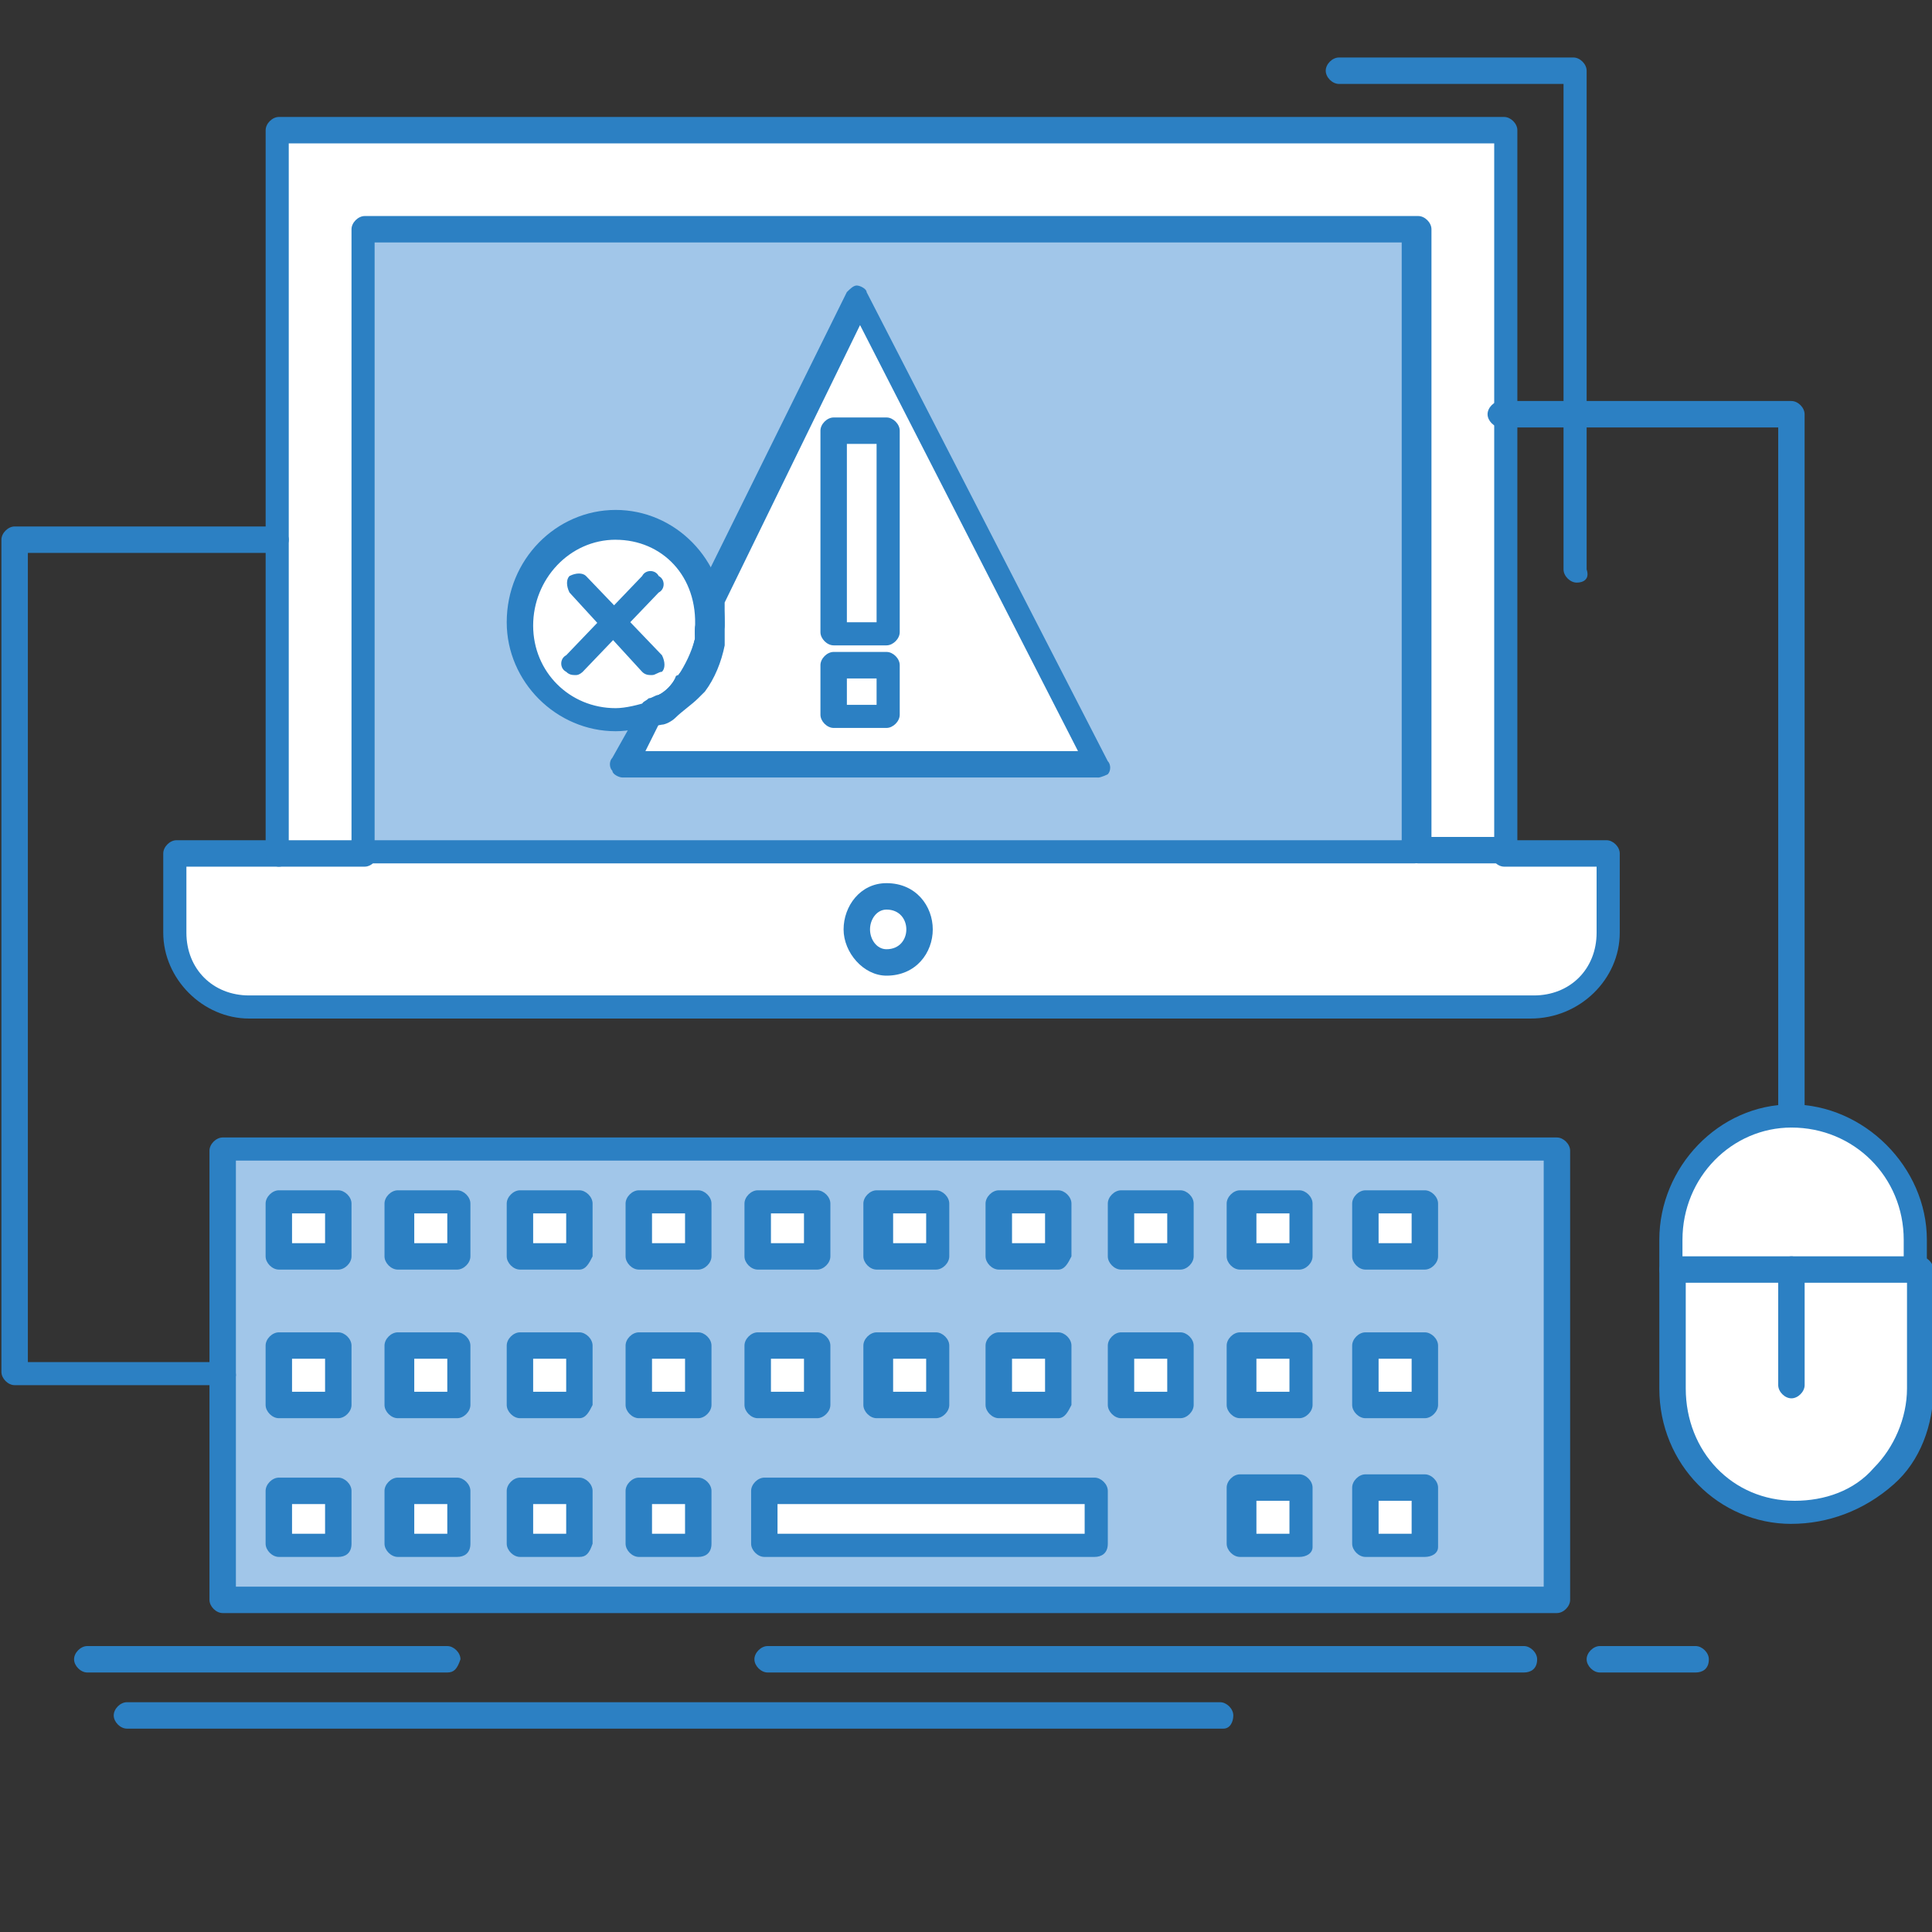 <svg xmlns="http://www.w3.org/2000/svg" id="a" data-name="Layer_1" viewBox="0 0 500 500"><rect x="0" y="0" width="500" height="500" fill="#333333" stroke="none"/><defs><style> .c { fill: #2c80c3; } .d { fill: #fff; } .e { fill: #a1c6e9; } </style></defs><g id="b" data-name="_x35_98_x2C__Computer_x2C__crash_x2C__error_x2C__failure_x2C__system"><g><path class="d" d="M463.62,328.57h32.48v30.76c0,9.4-3.42,17.09-9.4,23.08-5.98,5.99-13.68,9.4-23.08,9.4-17.09,0-30.77-13.68-30.77-32.48v-30.76h30.77Z"></path><path class="d" d="M496.1,320.87v7.7h-63.25v-7.7c0-17.09,13.67-32.47,30.77-32.47,17.95.85,32.48,15.38,32.48,32.47Z"></path><rect class="d" x="73.02" y="385.83" width="15.39" height="13.68"></rect><rect class="d" x="103.79" y="385.83" width="15.39" height="13.68"></rect><rect class="d" x="134.56" y="385.83" width="15.38" height="13.68"></rect><rect class="d" x="165.33" y="385.83" width="15.39" height="13.68"></rect><rect class="d" x="197.8" y="385.83" width="85.47" height="13.68"></rect><rect class="d" x="321.74" y="384.97" width="15.39" height="15.39"></rect><rect class="d" x="353.36" y="384.97" width="15.39" height="15.39"></rect><rect class="d" x="353.36" y="349.08" width="15.39" height="15.39"></rect><rect class="d" x="321.74" y="349.08" width="15.39" height="15.39"></rect><path class="d" d="M415.76,220.87v20.51c0,11.11-8.55,19.66-19.66,19.66H64.47c-11.11,0-19.66-8.54-19.66-19.66v-20.51h370.94ZM237.98,240.53c0-4.27-3.42-8.55-8.55-8.55-4.27,0-7.69,4.28-7.69,8.55s3.42,8.54,7.69,8.54c5.98,0,8.55-4.27,8.55-8.54Z"></path><path class="e" d="M402.94,297.8v116.24H57.63v-117.1h345.3v.86ZM368.75,400.36v-15.39h-15.39v15.39h15.39ZM368.75,363.6v-15.38h-15.39v15.38h15.39ZM368.75,325.14v-13.68h-15.39v13.68h15.39ZM336.27,400.36v-15.39h-15.39v15.39h15.39ZM336.27,363.6v-15.38h-15.39v15.38h15.39ZM336.27,325.14v-13.68h-15.39v13.68h15.39ZM305.5,363.6v-15.38h-15.38v15.38h15.38ZM305.5,325.14v-13.68h-15.38v13.68h15.38ZM283.28,400.36v-13.68h-85.47v13.68h85.47ZM273.87,363.6v-15.38h-15.39v15.38h15.39ZM273.87,325.14v-13.68h-15.39v13.68h15.39ZM242.25,363.6v-15.38h-15.39v15.38h15.39ZM242.25,325.14v-13.68h-15.39v13.68h15.39ZM211.48,363.6v-15.38h-15.39v15.38h15.39ZM211.48,325.14v-13.68h-15.39v13.68h15.39ZM180.71,400.36v-13.68h-15.39v13.68h15.39ZM180.71,363.6v-15.38h-15.39v15.38h15.39ZM180.71,325.14v-13.68h-15.39v13.68h15.39ZM149.94,400.36v-13.68h-15.38v13.68h15.38ZM149.94,363.6v-15.38h-15.38v15.38h15.38ZM149.94,325.14v-13.68h-15.38v13.68h15.38ZM118.32,400.36v-13.68h-15.39v13.68h15.39ZM118.32,363.6v-15.38h-15.39v15.38h15.39ZM118.32,325.14v-13.68h-15.39v13.68h15.39ZM87.55,400.36v-13.68h-15.39v13.68h15.39ZM87.55,363.6v-15.38h-15.39v15.38h15.39ZM87.55,325.14v-13.68h-15.39v13.68h15.39Z"></path><path class="d" d="M389.26,107.19v113.68h-22.22V59.33H94.39v161.54h-22.22V33.69h317.1v73.51Z"></path><rect class="d" x="353.36" y="311.47" width="15.39" height="13.68"></rect><path class="e" d="M366.18,59.33v161.54H94.39V59.33h271.8ZM284.13,197.79l-61.54-120.51-38.46,77.77v6.84c0-13.68-11.11-25.64-24.79-25.64s-24.78,11.97-24.78,25.64c0,12.82,11.11,24.78,24.78,24.78,3.42,0,6.84-.85,9.4-1.7l-7.69,13.67h123.08v-.85Z"></path><rect class="d" x="321.74" y="311.47" width="15.39" height="13.68"></rect><rect class="d" x="290.97" y="349.08" width="15.39" height="15.39"></rect><rect class="d" x="290.97" y="311.47" width="15.39" height="13.68"></rect><path class="d" d="M222.59,77.28l61.54,120.51h-123.08l7.69-13.68c.86-.85,1.71-.85,3.42-1.71h0c1.71-.85,3.42-2.56,5.13-4.27l.86-.86v-.85c2.56-3.42,4.28-6.84,5.13-10.25v-2.56h0v-9.4l39.32-76.92ZM229.43,184.98v-12.83h-13.68v12.83h13.68ZM229.43,163.61v-52.14h-13.68v52.14h13.68Z"></path><rect class="d" x="258.49" y="349.08" width="15.39" height="15.39"></rect><rect class="d" x="258.49" y="311.47" width="15.39" height="13.68"></rect><rect class="d" x="227.72" y="349.08" width="15.39" height="15.39"></rect><rect class="d" x="227.72" y="311.47" width="15.39" height="13.68"></rect><path class="d" d="M229.43,231.98c5.13,0,8.55,4.28,8.55,8.55s-3.42,8.54-8.55,8.54c-4.27,0-7.69-4.27-7.69-8.54s3.42-8.55,7.69-8.55Z"></path><rect class="d" x="215.75" y="172.15" width="13.68" height="12.83"></rect><rect class="d" x="215.75" y="111.47" width="13.68" height="52.14"></rect><rect class="d" x="196.95" y="349.08" width="15.39" height="15.39"></rect><rect class="d" x="196.95" y="311.47" width="15.39" height="13.68"></rect><path class="d" d="M184.13,161.9v2.56h0v2.56c-.86,3.42-2.56,7.69-5.13,10.25v.86s0,.85-.86.85c-1.71,1.71-3.42,3.42-5.13,4.28h0c-.86.85-1.71.85-2.56,1.71h0c-2.56.85-5.98,1.7-9.4,1.7-13.68,0-24.79-11.97-24.79-24.78,0-13.68,11.11-25.64,24.79-25.64s23.08,11.97,23.08,25.64Z"></path><rect class="d" x="165.33" y="349.08" width="15.39" height="15.39"></rect><rect class="d" x="165.33" y="311.47" width="15.39" height="13.68"></rect><rect class="d" x="134.56" y="349.08" width="15.38" height="15.39"></rect><rect class="d" x="134.56" y="311.47" width="15.38" height="13.68"></rect><rect class="d" x="103.79" y="349.08" width="15.39" height="15.39"></rect><rect class="d" x="103.79" y="311.47" width="15.39" height="13.68"></rect><rect class="d" x="73.02" y="349.08" width="15.39" height="15.39"></rect><rect class="d" x="73.02" y="311.47" width="15.39" height="13.68"></rect><path class="c" d="M402.94,417.46H57.63c-1.71,0-3.42-1.71-3.42-3.42v-116.24c0-1.71,1.71-3.42,3.42-3.42h345.3c1.71,0,3.42,1.71,3.42,3.42v116.24c0,1.71-1.71,3.42-3.42,3.42ZM61.05,410.62h338.46v-110.26H61.05v110.26Z"></path><path class="c" d="M283.28,402.93h-85.47c-1.71,0-3.42-1.71-3.42-3.42v-13.68c0-1.7,1.71-3.42,3.42-3.42h85.47c1.71,0,3.42,1.71,3.42,3.42v13.68c0,2.56-1.71,3.42-3.42,3.42ZM201.22,396.94h79.49v-7.69h-79.49v7.69Z"></path><path class="c" d="M180.71,402.93h-15.39c-1.71,0-3.42-1.71-3.42-3.42v-13.68c0-1.7,1.71-3.42,3.42-3.42h15.39c1.71,0,3.42,1.71,3.42,3.42v13.68c0,2.56-1.71,3.42-3.42,3.42ZM168.74,396.94h8.55v-7.69h-8.55v7.69Z"></path><path class="c" d="M149.94,402.93h-15.38c-1.71,0-3.42-1.71-3.42-3.42v-13.68c0-1.7,1.71-3.42,3.42-3.42h15.38c1.71,0,3.42,1.71,3.42,3.42v13.68c-.86,2.56-1.71,3.42-3.42,3.42ZM137.98,396.94h8.55v-7.69h-8.55v7.69Z"></path><path class="c" d="M118.32,402.93h-15.39c-1.71,0-3.42-1.71-3.42-3.42v-13.68c0-1.7,1.71-3.42,3.42-3.42h15.39c1.71,0,3.42,1.71,3.42,3.42v13.68c0,2.56-1.71,3.42-3.42,3.42ZM107.21,396.94h8.55v-7.69h-8.55v7.69Z"></path><path class="c" d="M87.55,402.93h-15.39c-1.71,0-3.42-1.71-3.42-3.42v-13.68c0-1.7,1.71-3.42,3.42-3.42h15.39c1.71,0,3.42,1.71,3.42,3.42v13.68c0,2.56-1.71,3.42-3.42,3.42ZM75.58,396.94h8.55v-7.69h-8.55v7.69Z"></path><path class="c" d="M273.87,367.03h-15.39c-1.71,0-3.42-1.71-3.42-3.42v-15.38c0-1.71,1.71-3.42,3.42-3.42h15.39c1.71,0,3.42,1.71,3.42,3.42v15.38c-.86,1.71-1.71,3.42-3.42,3.42ZM261.91,360.19h8.55v-8.55h-8.55v8.55Z"></path><path class="c" d="M242.25,367.03h-15.39c-1.71,0-3.42-1.71-3.42-3.42v-15.38c0-1.71,1.71-3.42,3.42-3.42h15.39c1.71,0,3.42,1.71,3.42,3.42v15.38c0,1.71-1.71,3.42-3.42,3.42ZM231.14,360.19h8.55v-8.55h-8.55v8.55Z"></path><path class="c" d="M211.48,367.03h-15.39c-1.71,0-3.42-1.71-3.42-3.42v-15.38c0-1.71,1.71-3.42,3.42-3.42h15.39c1.71,0,3.42,1.71,3.42,3.42v15.38c0,1.71-1.71,3.42-3.42,3.42ZM199.52,360.19h8.55v-8.55h-8.55v8.55Z"></path><path class="c" d="M180.71,367.03h-15.39c-1.71,0-3.42-1.71-3.42-3.42v-15.38c0-1.71,1.71-3.42,3.42-3.42h15.39c1.71,0,3.42,1.71,3.42,3.42v15.38c0,1.71-1.71,3.42-3.42,3.42ZM168.74,360.19h8.55v-8.55h-8.55v8.55Z"></path><path class="c" d="M149.94,367.03h-15.38c-1.71,0-3.42-1.71-3.42-3.42v-15.38c0-1.71,1.71-3.42,3.42-3.42h15.38c1.71,0,3.42,1.71,3.42,3.42v15.38c-.86,1.71-1.71,3.42-3.42,3.42ZM137.98,360.19h8.55v-8.55h-8.55v8.55Z"></path><path class="c" d="M118.32,367.03h-15.39c-1.71,0-3.42-1.71-3.42-3.42v-15.38c0-1.71,1.71-3.42,3.42-3.42h15.39c1.71,0,3.42,1.71,3.42,3.42v15.38c0,1.71-1.71,3.42-3.42,3.42ZM107.21,360.19h8.55v-8.55h-8.55v8.55Z"></path><path class="c" d="M87.55,367.03h-15.39c-1.71,0-3.42-1.71-3.42-3.42v-15.38c0-1.71,1.71-3.42,3.42-3.42h15.39c1.71,0,3.42,1.71,3.42,3.42v15.38c0,1.71-1.71,3.42-3.42,3.42ZM75.58,360.19h8.55v-8.55h-8.55v8.55Z"></path><path class="c" d="M273.87,328.57h-15.39c-1.71,0-3.42-1.71-3.42-3.42v-13.68c0-1.7,1.71-3.42,3.42-3.42h15.39c1.71,0,3.42,1.71,3.42,3.42v13.68c-.86,1.71-1.71,3.42-3.42,3.42ZM261.91,321.73h8.55v-7.7h-8.55v7.7Z"></path><path class="c" d="M242.25,328.57h-15.39c-1.71,0-3.42-1.71-3.42-3.42v-13.68c0-1.7,1.71-3.42,3.42-3.42h15.39c1.71,0,3.42,1.71,3.42,3.42v13.68c0,1.71-1.71,3.42-3.42,3.42ZM231.14,321.73h8.55v-7.7h-8.55v7.7Z"></path><path class="c" d="M211.48,328.57h-15.39c-1.71,0-3.42-1.71-3.42-3.42v-13.68c0-1.7,1.71-3.42,3.42-3.42h15.39c1.71,0,3.42,1.71,3.42,3.42v13.68c0,1.71-1.71,3.42-3.42,3.42ZM199.52,321.73h8.55v-7.7h-8.55v7.7Z"></path><path class="c" d="M180.71,328.57h-15.39c-1.71,0-3.42-1.71-3.42-3.42v-13.68c0-1.7,1.71-3.42,3.42-3.42h15.39c1.71,0,3.42,1.71,3.42,3.42v13.68c0,1.71-1.71,3.42-3.42,3.42ZM168.74,321.73h8.55v-7.7h-8.55v7.7Z"></path><path class="c" d="M149.94,328.57h-15.38c-1.71,0-3.42-1.71-3.42-3.42v-13.68c0-1.7,1.71-3.42,3.42-3.42h15.38c1.71,0,3.42,1.71,3.42,3.42v13.68c-.86,1.71-1.71,3.42-3.42,3.42ZM137.98,321.73h8.55v-7.7h-8.55v7.7Z"></path><path class="c" d="M118.32,328.57h-15.39c-1.71,0-3.42-1.71-3.42-3.42v-13.68c0-1.7,1.71-3.42,3.42-3.42h15.39c1.71,0,3.42,1.71,3.42,3.42v13.68c0,1.71-1.71,3.42-3.42,3.42ZM107.21,321.73h8.55v-7.7h-8.55v7.7Z"></path><path class="c" d="M87.55,328.57h-15.39c-1.71,0-3.42-1.71-3.42-3.42v-13.68c0-1.7,1.71-3.42,3.42-3.42h15.39c1.71,0,3.42,1.71,3.42,3.42v13.68c0,1.71-1.71,3.42-3.42,3.42ZM75.58,321.73h8.55v-7.7h-8.55v7.7Z"></path><path class="c" d="M305.5,367.03h-15.38c-1.71,0-3.42-1.71-3.42-3.42v-15.38c0-1.71,1.71-3.42,3.42-3.42h15.38c1.71,0,3.42,1.71,3.42,3.42v15.38c0,1.71-1.71,3.42-3.42,3.42ZM293.53,360.19h8.55v-8.55h-8.55v8.55Z"></path><path class="c" d="M305.5,328.57h-15.38c-1.71,0-3.42-1.71-3.42-3.42v-13.68c0-1.7,1.71-3.42,3.42-3.42h15.38c1.71,0,3.42,1.71,3.42,3.42v13.68c0,1.71-1.71,3.42-3.42,3.42ZM293.53,321.73h8.55v-7.7h-8.55v7.7Z"></path><path class="c" d="M336.27,367.03h-15.39c-1.71,0-3.42-1.71-3.42-3.42v-15.38c0-1.71,1.71-3.42,3.42-3.42h15.39c1.71,0,3.42,1.71,3.42,3.42v15.38c0,1.71-1.71,3.42-3.42,3.42ZM325.16,360.19h8.55v-8.55h-8.55v8.55Z"></path><path class="c" d="M336.27,328.57h-15.39c-1.71,0-3.42-1.71-3.42-3.42v-13.68c0-1.7,1.71-3.42,3.42-3.42h15.39c1.71,0,3.42,1.71,3.42,3.42v13.68c0,1.71-1.71,3.42-3.42,3.42ZM325.16,321.73h8.55v-7.7h-8.55v7.7Z"></path><path class="c" d="M368.75,367.03h-15.39c-1.71,0-3.42-1.71-3.42-3.42v-15.38c0-1.71,1.71-3.42,3.42-3.42h15.39c1.71,0,3.42,1.71,3.42,3.42v15.38c0,1.71-1.71,3.42-3.42,3.42ZM356.78,360.19h8.55v-8.55h-8.55v8.55Z"></path><path class="c" d="M368.75,328.57h-15.39c-1.71,0-3.42-1.71-3.42-3.42v-13.68c0-1.7,1.71-3.42,3.42-3.42h15.39c1.71,0,3.42,1.71,3.42,3.42v13.68c0,1.71-1.71,3.42-3.42,3.42ZM356.78,321.73h8.55v-7.7h-8.55v7.7Z"></path><path class="c" d="M336.27,402.93h-15.39c-1.71,0-3.42-1.71-3.42-3.42v-14.53c0-1.71,1.71-3.42,3.42-3.42h15.39c1.71,0,3.42,1.7,3.42,3.42v15.39c0,1.7-1.71,2.56-3.42,2.56ZM325.16,396.94h8.55v-8.54h-8.55v8.54Z"></path><path class="c" d="M368.75,402.93h-15.39c-1.71,0-3.42-1.71-3.42-3.42v-14.53c0-1.71,1.71-3.42,3.42-3.42h15.39c1.71,0,3.42,1.7,3.42,3.42v15.39c0,1.7-1.71,2.56-3.42,2.56ZM356.78,396.94h8.55v-8.54h-8.55v8.54Z"></path><path class="c" d="M463.62,394.38c-18.8,0-34.19-15.38-34.19-35.05v-30.76c0-1.71,1.71-3.42,3.42-3.42s3.42,1.71,3.42,3.42v30.76c0,16.24,11.97,29.07,28.2,29.07,7.69,0,15.39-2.57,20.51-8.55,5.13-5.13,8.55-12.82,8.55-20.52v-30.76c0-1.71,1.71-3.42,3.42-3.42s3.42,1.71,3.42,3.42v30.76c0,9.4-3.42,18.8-10.25,24.79-7.69,6.84-17.1,10.25-26.5,10.25Z"></path><path class="c" d="M496.1,331.98h-63.25c-1.71,0-3.42-1.71-3.42-3.42v-7.7c0-18.81,15.39-35.04,34.19-35.04s35.05,16.23,35.05,35.04v7.7c0,1.7-.86,3.42-2.56,3.42ZM436.27,325.14h56.41v-4.27c0-16.23-12.82-29.06-29.06-29.06-15.38,0-28.2,12.83-28.2,29.06v4.27h.86Z"></path><path class="c" d="M463.62,361.89c-1.71,0-3.42-1.7-3.42-3.42v-29.91c0-1.71,1.71-3.42,3.42-3.42s3.42,1.71,3.42,3.42v29.91c0,1.71-1.71,3.42-3.42,3.42Z"></path><path class="c" d="M463.62,291.81c-1.71,0-3.42-1.71-3.42-3.42V110.62h-71.8c-1.71,0-3.42-1.71-3.42-3.42s1.71-3.42,3.42-3.42h75.21c1.71,0,3.42,1.7,3.42,3.42v182.05c0,1.71-1.71,2.56-3.42,2.56Z"></path><path class="c" d="M57.63,358.48H3.79c-1.71,0-3.42-1.71-3.42-3.42v-215.39c0-1.71,1.71-3.42,3.42-3.42h67.52c1.71,0,3.42,1.71,3.42,3.42s-1.71,3.42-3.42,3.42H7.21v209.41h50.43c1.71,0,3.42,1.7,3.42,3.42,0,.85-1.71,2.56-3.42,2.56Z"></path><path class="c" d="M316.61,447.37H32.85c-1.71,0-3.42-1.71-3.42-3.42s1.71-3.42,3.42-3.42h282.91c1.71,0,3.42,1.71,3.42,3.42s-.86,3.42-2.56,3.42Z"></path><path class="c" d="M394.39,432.84h-195.73c-1.71,0-3.42-1.71-3.42-3.42s1.71-3.42,3.42-3.42h195.73c1.71,0,3.42,1.71,3.42,3.42,0,2.56-1.71,3.42-3.42,3.42Z"></path><path class="c" d="M438.83,432.84h-24.79c-1.71,0-3.42-1.71-3.42-3.42s1.71-3.42,3.42-3.42h24.79c1.71,0,3.42,1.71,3.42,3.42,0,2.56-1.71,3.42-3.42,3.42Z"></path><path class="c" d="M115.75,432.84H22.59c-1.71,0-3.42-1.71-3.42-3.42s1.71-3.42,3.42-3.42h93.16c1.71,0,3.42,1.71,3.42,3.42-.86,2.56-1.71,3.42-3.42,3.42Z"></path><path class="c" d="M396.1,263.6H64.47c-11.97,0-22.22-10.25-22.22-22.22v-20.51c0-1.71,1.71-3.42,3.42-3.42h26.5c1.71,0,3.42,1.71,3.42,3.42s-1.71,3.42-3.42,3.42h-23.93v17.09c0,9.4,6.84,16.24,16.24,16.24h332.48c9.4,0,16.24-6.84,16.24-16.24v-17.09h-23.93c-1.71,0-3.42-1.71-3.42-3.42s1.71-3.42,3.42-3.42h26.5c1.71,0,3.42,1.71,3.42,3.42v20.51c0,11.97-10.25,22.22-23.08,22.22Z"></path><path class="c" d="M389.26,223.44h-22.22c-1.71,0-3.42-1.71-3.42-3.42s1.71-3.42,3.42-3.42h19.66V37.11H74.73v180.34h19.66c1.71,0,3.42,1.71,3.42,3.42s-1.71,3.42-3.42,3.42h-22.22c-1.71,0-3.42-1.71-3.42-3.42V33.69c0-1.7,1.71-3.42,3.42-3.42h317.1c1.71,0,3.42,1.71,3.42,3.42v187.19c-.86,1.7-1.71,2.56-3.42,2.56Z"></path><path class="c" d="M366.18,223.44H94.39c-1.71,0-3.42-1.71-3.42-3.42V59.33c0-1.71,1.71-3.42,3.42-3.42h272.65c1.71,0,3.42,1.7,3.42,3.42v161.54c-.86,1.7-2.56,2.56-4.28,2.56ZM96.95,217.45h265.81V62.75H96.95v154.71Z"></path><path class="c" d="M229.43,252.5c-5.98,0-11.11-5.99-11.11-11.97s4.27-11.97,11.11-11.97c7.69,0,11.97,5.98,11.97,11.97s-4.28,11.97-11.97,11.97ZM229.43,235.4c-2.56,0-4.27,2.56-4.27,5.13s1.71,5.13,4.27,5.13c3.42,0,5.13-2.56,5.13-5.13s-1.71-5.13-5.13-5.13Z"></path><path class="c" d="M408.06,150.78c-1.71,0-3.42-1.7-3.42-3.42V21.72h-58.12c-1.71,0-3.42-1.7-3.42-3.42s1.71-3.42,3.42-3.42h60.68c1.71,0,3.42,1.7,3.42,3.42v129.06c.86,2.56-.86,3.42-2.56,3.42Z"></path><path class="c" d="M183.27,167.02h0c-2.56,0-3.42-1.71-3.42-3.42h0v-.86c0-1.7,1.71-3.42,3.42-3.42s3.42,1.71,3.42,3.42v1.71c0,1.71-1.71,2.56-3.42,2.56Z"></path><path class="c" d="M178.15,179.84c-.86,0-1.71,0-1.71-.85-1.71-.85-1.71-3.42-.86-4.28,1.71-2.56,3.42-5.98,4.27-9.4v-1.7c0-1.71,1.71-3.42,3.42-2.56,1.71,0,3.42,1.7,2.56,3.42v2.56c-.85,4.28-2.56,8.55-5.13,11.97,0,.85-1.71.85-2.56.85Z"></path><path class="c" d="M172.16,185.83c-.86,0-2.56-.85-2.56-1.71-.86-1.71-.86-3.42.86-4.27,1.71-.85,3.42-2.56,4.27-4.27,0,0,0-.86.86-.86.86-1.7,3.42-1.7,4.27-.85,1.71.85,1.71,3.42.86,4.28l-.86.85c-1.71,1.71-4.27,3.42-5.98,5.13-.85,1.71-1.71,1.71-1.71,1.71Z"></path><path class="c" d="M284.13,201.21h-123.08c-.86,0-2.56-.85-2.56-1.7-.86-.86-.86-2.56,0-3.42l7.69-13.68c0-.85.86-.85,1.71-1.7.85,0,1.71-.86,2.56-.86,1.71-.85,3.42,0,4.27.86.86,1.7,0,3.42-.86,4.28-.85.85-1.71.85-2.56.85l-4.27,8.55h111.96l-56.41-110.26-35.04,71.8v5.99c0,1.71-1.71,3.42-3.42,3.42s-3.42-1.7-3.42-3.42v-8.55l38.46-77.77c.86-.85,1.71-1.71,2.56-1.71h0c.86,0,2.56.86,2.56,1.71l62.4,121.37c.85.85.85,2.56,0,3.42,0,0-1.71.85-2.56.85Z"></path><path class="c" d="M229.43,167.02h-13.68c-1.71,0-3.42-1.71-3.42-3.42v-52.14c0-1.71,1.71-3.42,3.42-3.42h13.68c1.71,0,3.42,1.71,3.42,3.42v52.14c0,1.7-1.71,3.42-3.42,3.42ZM219.17,161.04h7.69v-46.16h-7.69v46.16Z"></path><path class="c" d="M229.43,188.39h-13.68c-1.71,0-3.42-1.71-3.42-3.42v-12.83c0-1.7,1.71-3.42,3.42-3.42h13.68c1.71,0,3.42,1.71,3.42,3.42v12.83c0,1.7-1.71,3.42-3.42,3.42ZM219.17,182.41h7.69v-6.83h-7.69v6.83Z"></path><path class="c" d="M149.09,174.71c-.86,0-1.71,0-2.56-.85-1.71-.85-1.71-3.42,0-4.28l19.66-20.51c.86-1.71,3.42-1.71,4.28,0,1.71.85,1.71,3.42,0,4.27l-19.66,20.52s-.86.85-1.71.85Z"></path><path class="c" d="M168.74,174.71c-.85,0-1.71,0-2.56-.85l-18.8-20.52c-.85-1.7-.85-3.42,0-4.27,1.71-.86,3.42-.86,4.28,0l19.66,20.51c.86,1.71.86,3.42,0,4.28-.85,0-1.71.85-2.56.85Z"></path><path class="c" d="M159.34,189.24c-15.39,0-28.2-12.82-28.2-28.2,0-16.24,12.82-29.07,28.2-29.07s28.21,12.83,28.21,29.07v5.98c-.86,4.28-2.56,8.55-5.13,11.97l-.86.85-.86.86c-1.71,1.7-4.27,3.42-5.98,5.13h0c-.86.85-2.56,1.71-3.42,1.71-5.13.85-8.55,1.7-11.97,1.7ZM159.34,139.68c-11.97,0-21.36,10.25-21.36,22.22s9.4,21.37,21.36,21.37c2.56,0,5.98-.86,8.55-1.71.85,0,1.71-.85,2.56-1.71h0c1.71-.85,3.42-2.56,4.27-4.27l.86-.86h0c2.56-2.56,3.42-5.98,4.27-9.4v-.85h0v-1.71c.86-13.67-8.55-23.07-20.51-23.07Z"></path></g></g></svg>